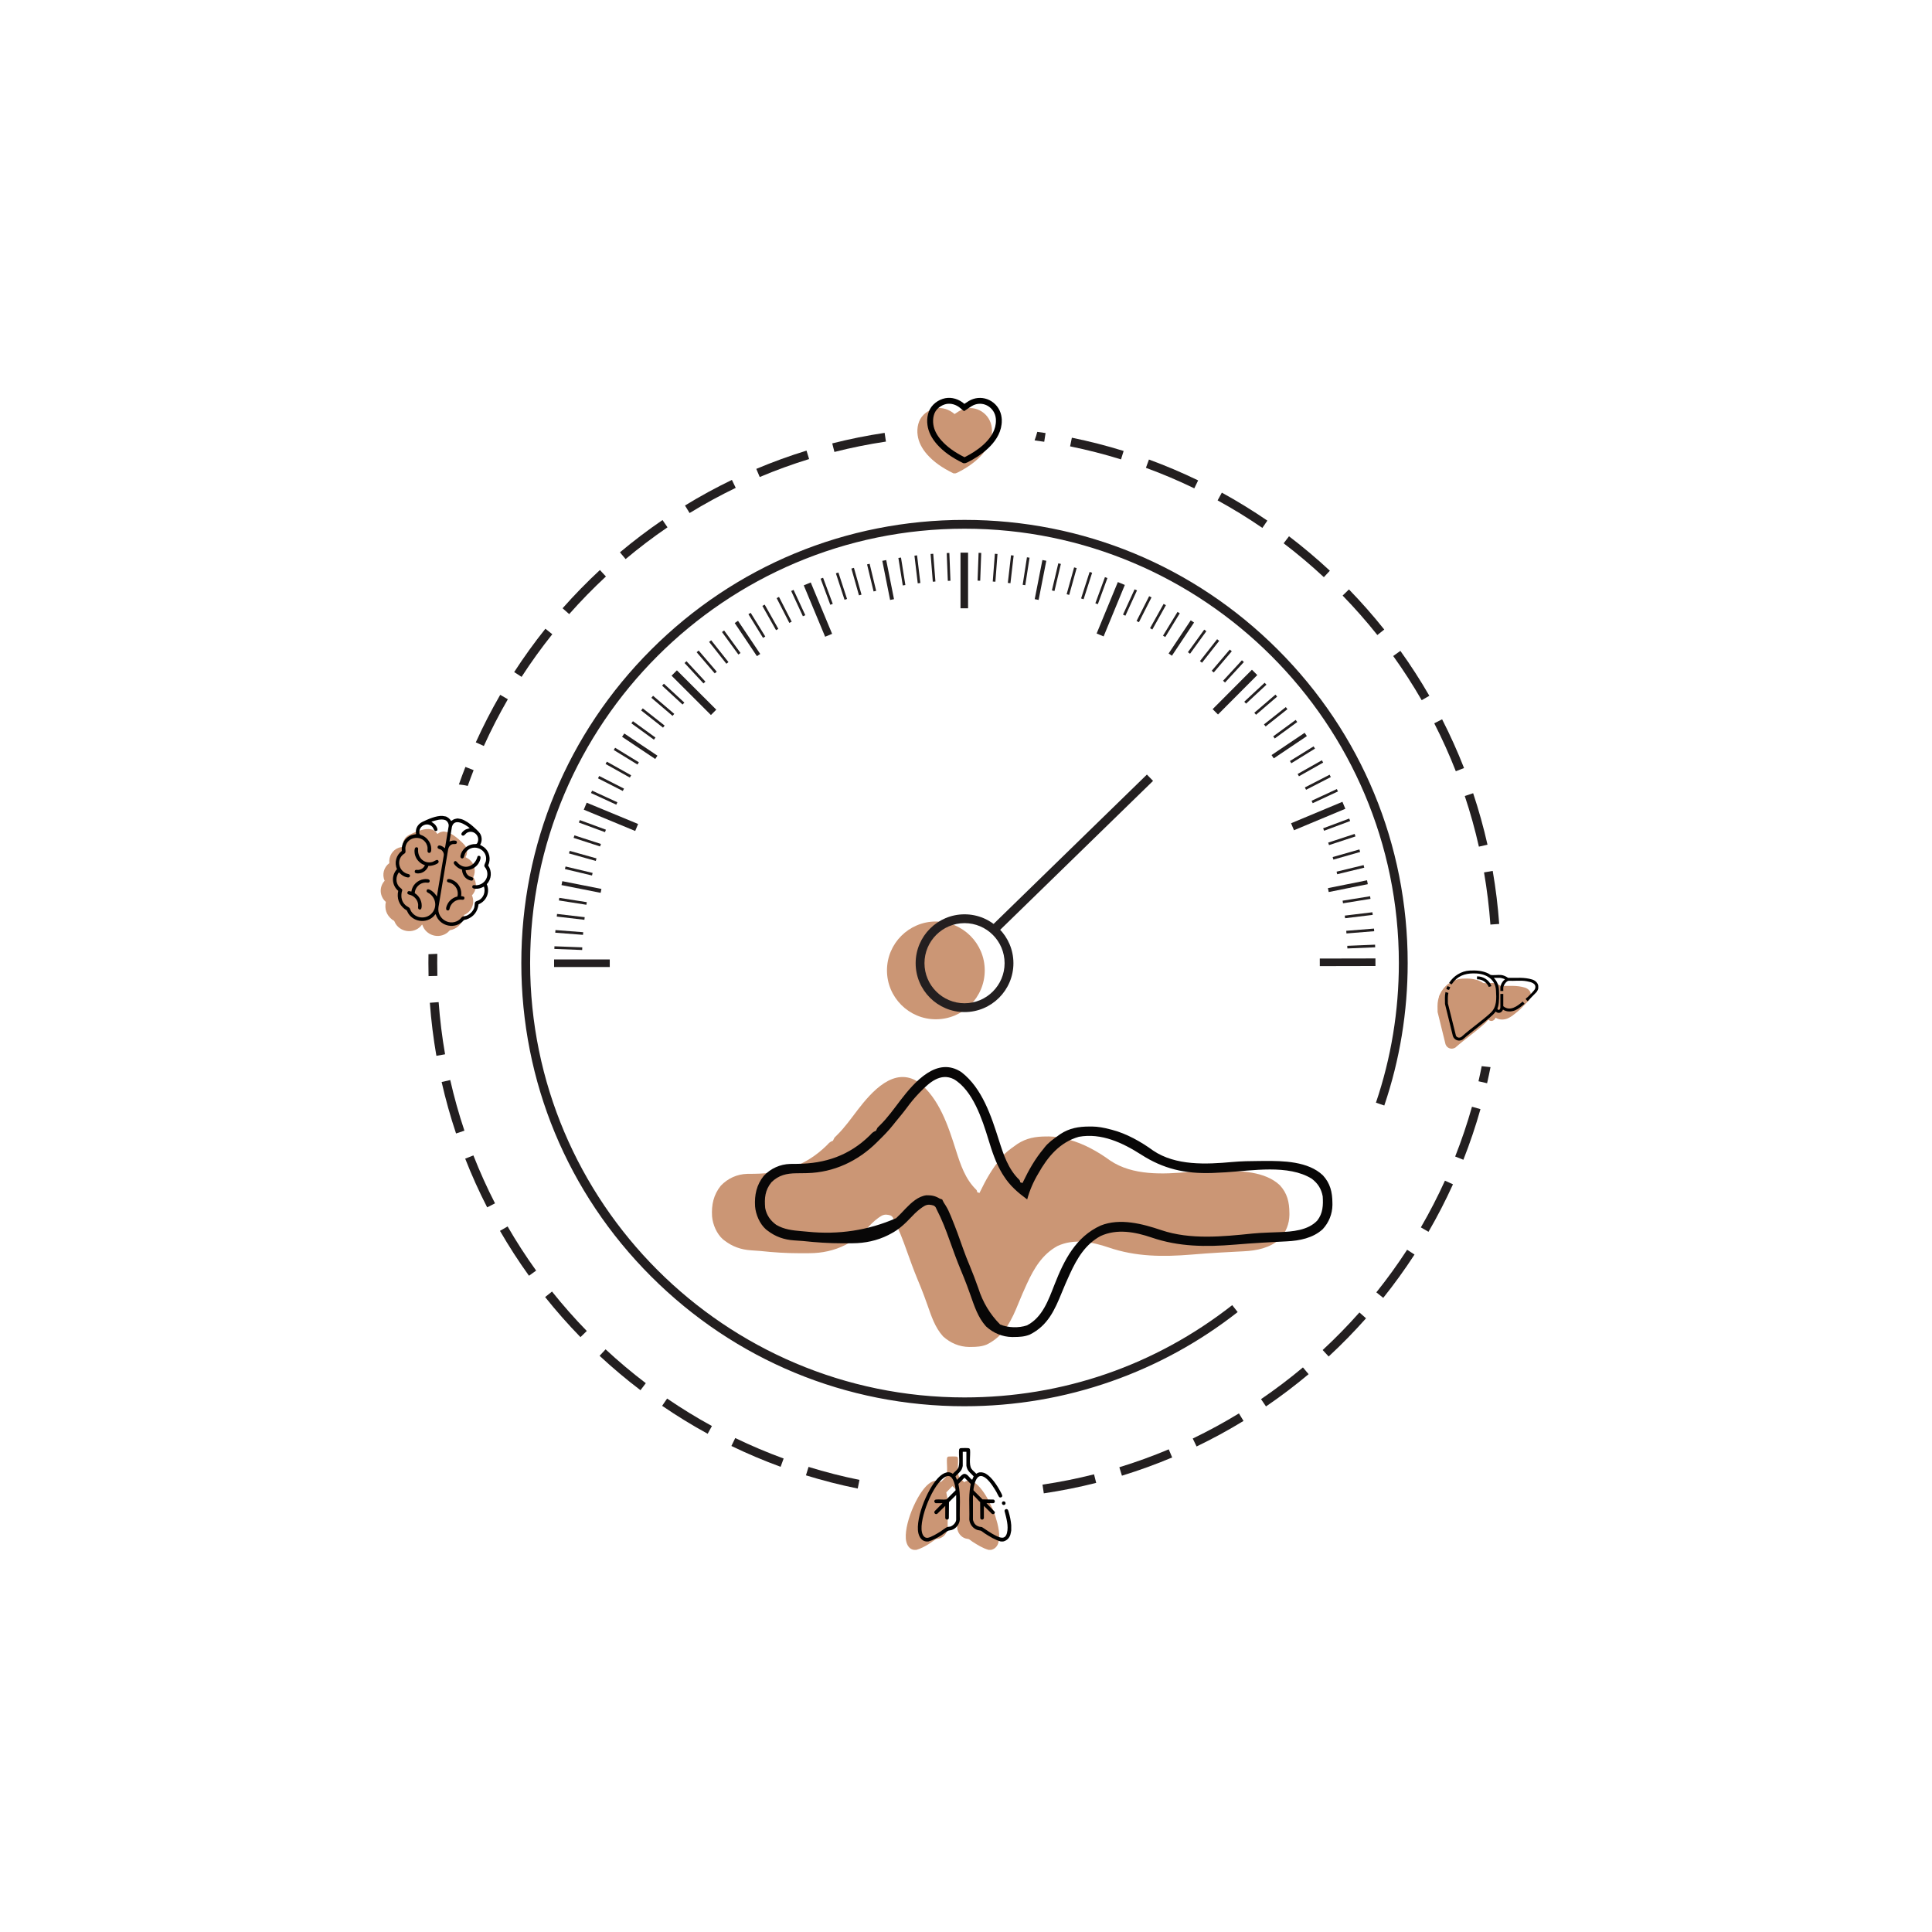 <?xml version="1.0" encoding="UTF-8"?><svg id="Layer_1" xmlns="http://www.w3.org/2000/svg" viewBox="0 0 2363 2363"><defs><style>.cls-1{fill:#080707;}.cls-2{fill:#231f20;}.cls-3{fill:#cb9675;}</style></defs><path class="cls-3" d="M1764.71,1217.23l-1.33,3.24c-.57.4-2.59-.72-3.33-.82-.29-.41.95-3.14,1.32-3.67l3.35,1.25Z"/><path class="cls-3" d="M1872.39,1215.67c-.49-3.83-3.83-6.65-7.31-7.74-9.78-3.06-19.48-1.87-29.58-2.07-2.54-1.74-5.62-3.25-8.73-3.53-3.33-.31-9.93.63-12.63-.08-.5-.13-1.94-1.28-2.61-1.62-6.99-3.54-15.33-4.13-23.09-3.68-10.17.59-19.7,6.53-25.07,15.06,0,0-3.19,4.94-4.46,11.26-1.04,4.77-.63,9.69-.61,14.55l9.69,39.36c1.77,5.05,7.49,6.92,12.04,4.11,11.6-10.3,25.15-19.47,36.51-29.93,1.41-1.3,2.62-2.73,3.8-4.23,3.24,3.03,7.44,1.5,8.92-2.45,4.21,2.96,10.14,2.87,14.76.93,4.21-1.77,8.12-5.13,11.66-7.98l3.69-3.21,11.03-11.26c.78-1.03,1.85-3.09,2.01-4.34.09-.7.09-2.42,0-3.12Z"/><path class="cls-3" d="M1212.15,1846.64c3.32-.77,3.97,3.84,1.24,4.36-3.03.58-3.7-3.8-1.24-4.36Z"/><path class="cls-3" d="M1218.8,1859.29c-.13-.41-.27-.93-.44-1.42-2.57-9.98-7.45-18.85-7.45-18.85h0c-.42-1.33-1.55-3.34-2-4.18-.5-.95-1.07-1.99-1.7-3.1-4.32-7.5-11.63-17.83-18.79-20.1-3.21-1.03-6.37-.9-9.09,1.24-1.81-2.03-4.5-3.96-5.99-6.22-3.37-5.11-.94-16.76-1.69-23.06-.11-.94-.62-1.76-1.56-2.01-1.24-.32-8.22-.28-9.71-.11-1.24.15-1.97.87-2.12,2.12-.71,5.97,1.52,17.9-1.37,22.71-1.41,2.34-4.51,4.46-6.31,6.57-6.59-4.87-13.94.67-18.51,5.61-3.17,3.42-6.37,8.02-9.37,13.27-1.86,3.27-3.65,6.79-5.29,10.45-6.07,13.5-10.24,28.76-9.52,39.49.4,6.04,3.19,13.1,10.03,13.93.9.11,1.97-.08,2.89,0,5.5-1.54,10.53-4.31,15.37-7.26,2.24-1.37,7.02-5.2,9-5.94.9-.34,2.56-.39,3.72-.73,5.56-1.63,9.87-7.14,10.27-12.92-.56-14.47,1.42-29.27-1.79-43.48l7.5-7.68,7.66,7.68c-.58,2.58-.98,5.18-1.27,7.79-.39,3.57-.56,7.17-.6,10.78-.11,8.3.38,16.65.07,24.91.47,5.84,4.61,11.26,10.27,12.92,1.16.34,2.82.39,3.73.73,1.08.4,3.56,2.5,4.76,3.26,6.17,3.94,12.5,7.92,19.6,9.94h3.12c4.31-.98,7.34-3.96,8.7-8.13.56-1.71.71-3.5,1.11-5.24v-6.47c-.3-4.79-1.75-11.84-3.23-16.5Z"/><path class="cls-3" d="M528.8,1014.67c2.64,1.24,4.56,2.8,6.09,5.29,1.36-.56,2.22-1.54,3.65-2.1,1.34-.52,2.64-.57,4.01-.89,1.33.32,2.87.34,4.17.7,4.59,1.26,10.53,5.5,14.08,8.67,2.27,2.03,7.06,6.25,8.51,8.63,2.46,4.02,2.56,9.38.05,13.39,1.5.99,3.13,1.66,4.57,2.78,6.63,5.15,8.5,14.16,4.97,21.74,4.73,6.82,4.14,16.25-1.66,22.25,4.16,9.42-.3,20.16-9.79,23.98-1.07,8.76-5.98,15.06-14.23,17.94-.87.3-2.11.33-2.77.66s-2.08,2.05-2.85,2.68c-10.65,8.66-26.87,3.8-31-9.2l-.48-.24c-7.9,11.05-24.95,10.44-32.26-1.11-.55-.88-1.36-3.07-1.91-3.61-.51-.51-1.57-.88-2.26-1.42-6.97-5.46-9.62-12.96-7.76-21.71-7.73-6.7-8.45-18.31-1.44-25.86-3.52-7.56-1.02-16.66,5.69-21.57-.86-8.31,3.84-16.22,11.79-18.93,1.72-.59,3.48-.69,5.23-1.14-1.28-6.31,1.88-11.84,7.58-14.57,6.58-3.16,16.46-7.54,23.83-7.06l4.17.7Z"/><path class="cls-3" d="M1168.52,578.99h-2.2l-.75-.36c-13.51-6.58-23.79-13.97-31.43-22.59-6.71-7.57-10.66-15.5-11.74-23.56l-.35-3.35v-.24c.02-.44.01-.88,0-1.32-.01-.64-.02-1.27,0-1.91.22-4.74,1.45-9.35,3.48-12.99,4.25-7.63,13.04-13.09,21.88-13.59h.2s2.81.02,2.81.02l2.8.35c4.19.74,8.15,2.41,11.78,4.98.9.64,1.74,1.32,2.55,1.99.2-.14.39-.27.59-.41,3.08-2.11,6.26-4.3,10.15-5.57,7.58-2.48,15.77-1.43,22.46,2.88,6.91,4.44,11.39,11.71,12.31,19.93.03.25.05.52.06.78,0,.13,0,.27.03.4l.11.43v.38s-.03,3.82-.03,3.82l-.23,2.48c-2.83,24.08-28.97,39.88-40.08,45.55l-.43.22c-1.01.53-2.17,1.12-3.47,1.53l-.52.16Z"/><path class="cls-3" d="M1144.63,1246.67c-32.97,0-59.79-26.82-59.79-59.79s26.82-59.79,59.79-59.79,59.79,26.82,59.79,59.79-26.82,59.79-59.79,59.79Z"/><path class="cls-3" d="M1123.46,1323.62c25.36,19.68,36.4,53.87,45.75,83.31,5.51,17.3,11.33,35.1,24.75,48.1q1.18,1.23,1.18,3.14c.94.31,1.89.63,2.86.95.24-.51.49-1.02.74-1.54,7.06-14.61,14.54-27.94,25.01-40.42q.65-.86,1.31-1.73c4.6-5.9,10.77-10.17,16.81-14.48.79-.57,1.58-1.13,2.39-1.71,11.18-7.34,22.35-9.2,35.46-9.25,1.06,0,2.13-.01,3.22-.02,7.6.12,14.54,1.4,21.87,3.36.81.2,1.61.4,2.45.61,17.77,4.56,35.89,14.74,50.58,25.5,27.63,18.64,64.83,16.84,96.65,13.94,11.05-.99,22.06-1.2,33.15-1.24,1.94,0,3.88-.02,5.82-.04,23.46-.2,53.91.4,71.96,17.59,9.02,9.81,11.51,20.53,11.62,33.52,0,.88.02,1.76.03,2.67-.14,11.12-4.3,21.45-11.86,29.64-11.76,10.88-28.42,14.17-43.88,14.9-.99.05-1.97.11-2.99.16-2.11.11-4.22.22-6.33.33-5.57.28-11.13.59-16.69.9q-1.67.09-3.38.19c-11.55.65-23.09,1.53-34.62,2.47-34.81,2.85-67.96,2.73-101.35-8.7-20.1-6.88-42.53-11.09-62.59-1.79-18.52,10.15-28.61,27.19-37.19,45.78-.3.65-.6,1.3-.91,1.98-3.16,6.88-6.17,13.81-9.01,20.83-8.84,21.78-17.31,40.89-39.3,51.88-6.28,2.58-12.37,2.92-19.08,2.98-.83,0-1.66.02-2.52.03-11.97-.16-23.08-4.86-31.94-12.96-10.07-11.17-14.38-25.08-19.31-38.98-1.06-2.96-2.14-5.92-3.22-8.88-.26-.72-.52-1.44-.8-2.18-2.35-6.38-4.95-12.64-7.55-18.92-4.92-11.89-9.33-23.94-13.62-36.06-4.6-12.98-9.45-25.67-15.82-37.91-.32-.71-.65-1.42-.98-2.15q-.84-1.87-3.07-2.86c-3.91-1.07-6.58-1.53-10.38.22-6.47,3.7-11.33,8.29-16.43,13.7-7.76,8.18-15.3,15.47-25.41,20.65-.98.53-1.95,1.05-2.96,1.59-13.71,6.88-28.4,9.96-43.65,10.04-.79,0-1.58.01-2.39.02-2.56.02-5.12.02-7.68.02-.88,0-1.76,0-2.66,0-16.04,0-31.8-1.05-47.73-2.77-3.71-.35-7.4-.58-11.12-.78-12.12-.77-22.82-4.5-32.48-11.95-.62-.48-1.25-.95-1.89-1.44-7.64-6.69-12.54-18.13-13.37-28.12-.85-13.98,1.73-26.35,10.67-37.49,8.52-9.01,19.98-14.17,32.3-14.52,2.8-.06,5.61-.07,8.41-.08,34.48-.26,63.94-10.28,88.81-34.69.82-.86,1.64-1.72,2.49-2.6q2.28-2.17,5.14-3.12c.67-1.25,1.3-2.53,1.91-3.81q1.34-1.46,2.92-2.92c9.5-9.24,17.37-20.47,25.43-30.98,16.81-21.84,44.62-54.04,74.5-33.89Z"/><path class="cls-2" d="M1179.67,1719.97c-144.79,0-280.91-56.38-383.29-158.76-102.38-102.38-158.76-238.5-158.76-383.29s56.38-280.91,158.76-383.29,238.5-158.76,383.29-158.76,280.91,56.38,383.29,158.76c102.38,102.38,158.76,238.5,158.76,383.29,0,59.64-9.62,118.26-28.61,174.22l-10.22-3.47c18.6-54.84,28.03-112.3,28.03-170.76,0-292.94-238.33-531.27-531.27-531.27s-531.27,238.33-531.27,531.27,238.33,531.27,531.27,531.27c120,0,233.23-39.03,327.46-112.89l6.66,8.49c-46.68,36.59-98.6,65.07-154.31,84.65-57.64,20.26-118.13,30.53-179.8,30.53Z"/><path class="cls-2" d="M816.41,644.96l-6.09-8.91c-17.92,12.24-35.44,25.53-52.07,39.5l6.93,8.26c16.37-13.74,33.6-26.81,51.23-38.85Z"/><path class="cls-2" d="M675.5,775.71l-8.42-6.73c-13.56,16.97-26.42,34.81-38.21,53.02l9.06,5.87c11.6-17.92,24.24-35.46,37.57-52.16Z"/><path class="cls-2" d="M989.61,561.46l-3.17-10.32c-20.75,6.39-41.42,13.91-61.43,22.35l4.2,9.94c19.68-8.3,40-15.69,60.4-21.97Z"/><path class="cls-2" d="M1374.29,551.57c-20.72-6.43-42.02-11.88-63.31-16.21l-2.15,10.57c20.94,4.26,41.89,9.62,62.26,15.95l3.2-10.31Z"/><path class="cls-2" d="M899.86,596.69l-4.69-9.72c-19.54,9.43-38.84,19.96-57.38,31.31l5.64,9.2c18.23-11.16,37.21-21.52,56.43-30.79Z"/><path class="cls-2" d="M568.97,1417.12c7.92,20.2,16.96,40.25,26.88,59.58l9.6-4.92c-9.75-19.01-18.65-38.73-26.44-58.6l-10.04,3.94Z"/><path class="cls-2" d="M536.5,1225.7l-10.76.78c1.59,21.7,4.28,43.52,8,64.86l10.63-1.86c-3.66-20.99-6.31-42.45-7.87-63.78Z"/><path class="cls-2" d="M621.15,855.25l-9.34-5.41c-10.88,18.81-20.94,38.36-29.87,58.12l9.83,4.45c8.79-19.44,18.67-38.67,29.38-57.16Z"/><path class="cls-2" d="M572.07,961.25c2.31-6.48,4.71-12.92,7.21-19.29l-10.04-3.95c-2.79,7.08-5.45,14.25-8,21.47,3.65.36,7.29.85,10.83,1.77Z"/><path class="cls-2" d="M534.86,1166.6c-3.6.17-7.2.36-10.8.48-.06,3.61-.09,7.23-.09,10.83,0,5.28.06,10.64.19,15.94l10.78-.26c-.12-5.21-.18-10.49-.18-15.68,0-3.76.04-7.54.1-11.31Z"/><path class="cls-2" d="M540.16,1323.39c4.8,21.18,10.73,42.35,17.63,62.94l10.23-3.43c-6.78-20.24-12.62-41.06-17.33-61.9l-10.53,2.39Z"/><path class="cls-2" d="M1819.34,1033.14c-4.78-21.19-10.68-42.37-17.56-62.96l-10.23,3.41c6.76,20.25,12.57,41.08,17.26,61.92l10.53-2.37Z"/><path class="cls-2" d="M1822.89,1130.83l10.76-.78c-1.56-21.69-4.23-43.51-7.93-64.86l-10.63,1.84c3.64,21,6.26,42.46,7.8,63.8Z"/><path class="cls-2" d="M1790.64,939.37c-7.9-20.22-16.93-40.27-26.82-59.61l-9.6,4.91c9.73,19.02,18.6,38.74,26.37,58.63l10.05-3.93Z"/><path class="cls-2" d="M1693.06,769.98c-13.51-16.99-28.04-33.5-43.18-49.07l-7.73,7.52c14.89,15.32,29.18,31.56,42.47,48.26l8.44-6.71Z"/><path class="cls-2" d="M1550.09,636.78c-17.91-12.28-36.64-23.8-55.67-34.23l-5.18,9.46c18.71,10.26,37.13,21.58,54.75,33.67l6.1-8.9Z"/><path class="cls-2" d="M1626.53,698.04c-15.89-14.8-32.7-28.97-49.97-42.12l-6.54,8.58c16.99,12.94,33.52,26.88,49.16,41.44l7.35-7.9Z"/><path class="cls-2" d="M1465.42,587.58c-19.55-9.48-39.79-18.07-60.16-25.53l-3.71,10.13c20.03,7.33,39.94,15.78,59.17,25.11l4.7-9.71Z"/><path class="cls-2" d="M1748.2,851c-10.84-18.8-22.75-37.28-35.42-54.93l-8.77,6.29c12.46,17.36,24.18,35.54,34.84,54.03l9.35-5.39Z"/><path class="cls-2" d="M1617.74,1651.21l7.33,7.91c15.94-14.75,31.31-30.47,45.7-46.72l-8.08-7.15c-14.15,15.99-29.28,31.45-44.95,45.96Z"/><path class="cls-2" d="M1458.84,1759.44l4.68,9.72c19.55-9.41,38.87-19.91,57.41-31.24l-5.62-9.21c-18.24,11.14-37.24,21.48-56.47,30.73Z"/><path class="cls-2" d="M1542.35,1711.26l6.07,8.92c17.93-12.22,35.46-25.49,52.12-39.44l-6.93-8.27c-16.38,13.72-33.63,26.77-51.26,38.79Z"/><path class="cls-2" d="M1369.05,1794.57l3.17,10.32c20.75-6.37,41.42-13.86,61.44-22.28l-4.18-9.95c-19.69,8.28-40.02,15.65-60.43,21.91Z"/><path class="cls-2" d="M1683.39,1580.66l8.43,6.75c13.58-16.97,26.45-34.8,38.26-52.99l-9.05-5.87c-11.62,17.89-24.28,35.42-37.64,52.11Z"/><path class="cls-2" d="M1275.07,1815.82l1.58,10.67c21.5-3.19,43.06-7.49,64.08-12.81l-2.64-10.46c-20.67,5.23-41.88,9.46-63.02,12.6Z"/><path class="cls-2" d="M1737.83,1501.19l9.34,5.41c10.9-18.79,20.97-38.33,29.94-58.09l-9.83-4.45c-8.81,19.42-18.72,38.65-29.45,57.13Z"/><path class="cls-2" d="M1812.25,1304.01c-1.23,6.19-2.53,12.35-3.93,18.47l10.52,2.41c1.49-6.52,2.88-13.1,4.18-19.7-3.59-.33-7.18-.77-10.77-1.18Z"/><path class="cls-2" d="M1779.8,1414.52l10.04,3.96c7.96-20.19,15-41.02,20.9-61.92l-10.38-2.93c-5.81,20.55-12.73,41.03-20.56,60.89Z"/><path class="cls-2" d="M733.74,697.19c-15.91,14.76-31.27,30.5-45.65,46.77l8.09,7.15c14.14-16.01,29.25-31.49,44.9-46.02l-7.34-7.9Z"/><path class="cls-2" d="M809.84,1719.44c17.93,12.27,36.68,23.77,55.71,34.18l5.18-9.47c-18.73-10.24-37.16-21.55-54.79-33.61l-6.1,8.9Z"/><path class="cls-2" d="M733.34,1658.27c15.9,14.78,32.73,28.94,50.02,42.07l6.52-8.59c-17-12.92-33.55-26.84-49.19-41.39l-7.35,7.91Z"/><path class="cls-2" d="M611.51,1505.44c10.85,18.8,22.79,37.27,35.47,54.9l8.76-6.3c-12.48-17.34-24.22-35.51-34.89-53.99l-9.34,5.39Z"/><path class="cls-2" d="M666.73,1586.41c13.53,16.97,28.08,33.46,43.23,49.02l7.73-7.53c-14.91-15.3-29.21-31.52-42.53-48.22l-8.43,6.73Z"/><path class="cls-2" d="M985.74,1804.46c20.74,6.41,42.04,11.84,63.32,16.14l2.14-10.57c-20.93-4.23-41.88-9.57-62.28-15.88l-3.18,10.31Z"/><path class="cls-2" d="M1017.91,542.31l2.65,10.46c20.67-5.25,41.88-9.51,63.01-12.66l-1.59-10.68c-21.49,3.22-43.05,7.55-64.07,12.88Z"/><path class="cls-2" d="M1268.67,528.2c-.92,3.54-2.01,7.03-3.28,10.45,3.94.52,7.88,1.07,11.79,1.67l1.62-10.67c-3.37-.51-6.75-.99-10.13-1.45Z"/><path class="cls-2" d="M894.57,1768.55c19.56,9.46,39.81,18.03,60.19,25.47l3.7-10.13c-20.04-7.32-39.96-15.75-59.19-25.05l-4.7,9.71Z"/><path class="cls-2" d="M1179.71,1237.87c-32.97,0-59.79-26.82-59.79-59.79s26.82-59.79,59.79-59.79,59.79,26.82,59.79,59.79-26.82,59.79-59.79,59.79ZM1179.71,1129.08c-27.02,0-49,21.98-49,49s21.98,49,49,49,49-21.98,49-49-21.98-49-49-49Z"/><rect class="cls-2" x="1177.69" y="1038.72" width="266.65" height="10.79" transform="translate(-356.63 1211.17) rotate(-44.25)"/><path d="M1180.52,566.54h-2.2l-.75-.36c-13.51-6.58-23.79-13.97-31.43-22.59-6.71-7.57-10.66-15.5-11.74-23.56l-.35-3.35v-.24c.02-.44.01-.88,0-1.32-.01-.64-.02-1.27,0-1.91.22-4.74,1.45-9.35,3.48-12.99,4.25-7.63,13.04-13.09,21.88-13.59h.2s2.81.02,2.81.02l2.8.35c4.19.74,8.15,2.41,11.78,4.98.9.64,1.74,1.32,2.55,1.99.2-.14.39-.27.59-.41,3.08-2.11,6.26-4.3,10.15-5.57,7.58-2.48,15.77-1.43,22.46,2.88,6.91,4.44,11.39,11.71,12.31,19.93.03.25.05.52.06.78,0,.13,0,.27.03.4l.11.43v.38s-.03,3.82-.03,3.82l-.23,2.48c-2.83,24.08-28.97,39.88-40.08,45.55l-.43.22c-1.01.53-2.17,1.12-3.47,1.53l-.52.16ZM1141.27,516.42l.28,2.76c.87,6.51,4.23,13.15,9.98,19.63,6.81,7.68,16.04,14.36,28.17,20.39.48-.21.99-.47,1.51-.75l.46-.24c10.08-5.15,33.78-19.35,36.2-39.9l.21-2.22v-2.97c-.07-.45-.09-.86-.11-1.17,0-.12-.01-.24-.02-.36-.68-6.06-3.98-11.41-9.06-14.68-4.94-3.18-10.74-3.92-16.34-2.09-2.91.95-5.54,2.75-8.31,4.66-.98.67-1.96,1.34-2.95,1.98l-2.19,1.41-2.02-1.64c-.47-.38-.93-.77-1.39-1.16-.96-.81-1.87-1.57-2.81-2.23-2.73-1.93-5.68-3.19-8.78-3.75l-2.3-.28h-2.05c-6.24.39-12.91,4.54-15.9,9.91-1.5,2.68-2.41,6.17-2.58,9.82-.02.48,0,.96,0,1.44,0,.49.02.97,0,1.45Z"/><rect class="cls-2" x="1614.23" y="1172.3" width="68.07" height="9.25" transform="translate(-2.47 3.47) rotate(-.12)"/><rect class="cls-2" x="1624.2" y="1081.33" width="48.78" height="4.87" transform="translate(-181.08 345.72) rotate(-11.35)"/><rect class="cls-2" x="1578.26" y="993.33" width="68.07" height="9.25" transform="translate(-260.09 698.63) rotate(-22.67)"/><rect class="cls-2" x="1647.87" y="1156.12" width="34.04" height="3.23" transform="translate(-46.26 69.54) rotate(-2.36)"/><rect class="cls-2" x="1646.69" y="1137" width="34.04" height="3.23" transform="translate(-86.18 137.49) rotate(-4.61)"/><rect class="cls-2" x="1644.78" y="1117.94" width="34.04" height="3.23" transform="translate(-122.08 206.99) rotate(-6.88)"/><rect class="cls-2" x="1642.12" y="1098.96" width="34.04" height="3.23" transform="translate(-153.86 277.76) rotate(-9.15)"/><rect class="cls-2" x="1634.68" y="1061.98" width="34.04" height="3.23" transform="translate(-204.15 419.26) rotate(-13.63)"/><rect class="cls-2" x="1629.77" y="1043.45" width="34.04" height="3.23" transform="translate(-223.42 491.54) rotate(-15.91)"/><rect class="cls-2" x="1624.16" y="1025.13" width="34.04" height="3.23" transform="translate(-238.51 563.69) rotate(-18.19)"/><rect class="cls-2" x="1617.82" y="1007.04" width="34.04" height="3.23" transform="translate(-249.51 635.39) rotate(-20.47)"/><rect class="cls-2" x="1552.41" y="909.39" width="48.78" height="4.87" transform="translate(-240.48 1035.18) rotate(-33.92)"/><rect class="cls-2" x="1603.27" y="972.24" width="34.04" height="3.23" transform="translate(-259.57 774.23) rotate(-24.95)"/><rect class="cls-2" x="1594.82" y="955.04" width="34.04" height="3.23" transform="translate(-259.07 842.99) rotate(-27.21)"/><rect class="cls-2" x="1585.73" y="938.17" width="34.04" height="3.23" transform="translate(-254.98 910.31) rotate(-29.48)"/><rect class="cls-2" x="1575.99" y="921.68" width="34.04" height="3.23" transform="translate(-247.47 976.02) rotate(-31.74)"/><rect class="cls-2" x="1554.92" y="890.4" width="34.04" height="3.23" transform="translate(-223.47 1099.82) rotate(-36.18)"/><rect class="cls-2" x="1543.3" y="875.16" width="34.04" height="3.23" transform="translate(-206.97 1159.67) rotate(-38.43)"/><rect class="cls-2" x="1531.1" y="860.4" width="34.04" height="3.23" transform="translate(-187.83 1217.29) rotate(-40.68)"/><rect class="cls-2" x="1518.35" y="846.11" width="34.04" height="3.23" transform="translate(-166.24 1272.6) rotate(-42.92)"/><rect class="cls-2" x="1476.41" y="841.82" width="68.07" height="9.25" transform="translate(-155.29 1318.94) rotate(-45.1)"/><rect class="cls-2" x="1420.44" y="777.88" width="48.78" height="4.87" transform="translate(-5.98 1549.44) rotate(-56.3)"/><rect class="cls-2" x="1491.61" y="819.52" width="34.04" height="3.23" transform="translate(-117.43 1374.45) rotate(-47.35)"/><rect class="cls-2" x="1477.28" y="806.8" width="34.04" height="3.23" transform="translate(-89.8 1422.49) rotate(-49.6)"/><rect class="cls-2" x="1462.43" y="794.7" width="34.04" height="3.23" transform="translate(-60.59 1468) rotate(-51.86)"/><rect class="cls-2" x="1447.14" y="783.16" width="34.04" height="3.23" transform="translate(-29.92 1510.96) rotate(-54.11)"/><rect class="cls-2" x="1415.74" y="762.26" width="34.04" height="3.23" transform="translate(33.79 1588) rotate(-58.57)"/><rect class="cls-2" x="1399.21" y="752.57" width="34.04" height="3.23" transform="translate(67.48 1623.31) rotate(-60.83)"/><rect class="cls-2" x="1382.29" y="743.58" width="34.04" height="3.23" transform="translate(101.75 1656.09) rotate(-63.11)"/><rect class="cls-2" x="1365.03" y="735.26" width="34.04" height="3.23" transform="translate(136.44 1686.35) rotate(-65.38)"/><rect class="cls-2" x="1324.51" y="740.56" width="68.07" height="9.25" transform="translate(151.69 1717) rotate(-67.59)"/><rect class="cls-2" x="1248.17" y="706.86" width="48.78" height="4.87" transform="translate(331.61 1821.55) rotate(-78.9)"/><rect class="cls-2" x="1330.14" y="720.9" width="34.04" height="3.23" transform="translate(205.08 1738.65) rotate(-69.87)"/><rect class="cls-2" x="1312.03" y="714.65" width="34.04" height="3.23" transform="translate(239.84 1761.75) rotate(-72.15)"/><rect class="cls-2" x="1293.67" y="709.15" width="34.04" height="3.23" transform="translate(274.23 1782.61) rotate(-74.43)"/><rect class="cls-2" x="1275.11" y="704.37" width="34.04" height="3.23" transform="translate(307.75 1800.99) rotate(-76.7)"/><rect class="cls-2" x="1238.09" y="697.14" width="34.04" height="3.23" transform="translate(371.89 1831.66) rotate(-81.17)"/><rect class="cls-2" x="1219.11" y="694.54" width="34.04" height="3.23" transform="translate(402.8 1844.29) rotate(-83.41)"/><rect class="cls-2" x="1200.04" y="692.75" width="34.04" height="3.23" transform="translate(432.45 1855.3) rotate(-85.65)"/><rect class="cls-2" x="1180.93" y="691.64" width="34.04" height="3.23" transform="translate(461 1864.83) rotate(-87.89)"/><rect class="cls-2" x="1174.78" y="675.93" width="9.25" height="68.07"/><rect class="cls-2" x="1083.81" y="685.11" width="4.87" height="48.78" transform="translate(-117.67 225.87) rotate(-11.27)"/><rect class="cls-2" x="1158.63" y="676.29" width="3.23" height="34.04" transform="translate(-26.59 46.56) rotate(-2.27)"/><rect class="cls-2" x="1139.51" y="677.45" width="3.23" height="34.04" transform="translate(-51.25 92.22) rotate(-4.53)"/><rect class="cls-2" x="1120.44" y="679.33" width="3.23" height="34.04" transform="translate(-74.45 137.53) rotate(-6.79)"/><rect class="cls-2" x="1101.46" y="681.97" width="3.23" height="34.04" transform="translate(-96.31 182.43) rotate(-9.06)"/><rect class="cls-2" x="1064.47" y="689.35" width="3.23" height="34.04" transform="translate(-135.78 269.33) rotate(-13.54)"/><rect class="cls-2" x="1045.93" y="694.23" width="3.23" height="34.04" transform="translate(-154.25 312.61) rotate(-15.82)"/><rect class="cls-2" x="1027.6" y="699.8" width="3.23" height="34.04" transform="translate(-171.8 355.31) rotate(-18.1)"/><rect class="cls-2" x="1009.51" y="706.13" width="3.23" height="34.04" transform="translate(-188.55 397.42) rotate(-20.38)"/><rect class="cls-2" x="995.76" y="711.63" width="9.25" height="68.07" transform="translate(-209.66 441.41) rotate(-22.59)"/><rect class="cls-2" x="911.77" y="756.63" width="4.87" height="48.78" transform="translate(-280.05 641.31) rotate(-33.84)"/><rect class="cls-2" x="974.68" y="720.62" width="3.23" height="34.04" transform="translate(-219.63 478.76) rotate(-24.86)"/><rect class="cls-2" x="957.47" y="729.04" width="3.23" height="34.04" transform="translate(-234.67 519.35) rotate(-27.13)"/><rect class="cls-2" x="940.59" y="738.1" width="3.23" height="34.04" transform="translate(-249.31 559.57) rotate(-29.39)"/><rect class="cls-2" x="924.08" y="747.83" width="3.23" height="34.04" transform="translate(-263.66 599.51) rotate(-31.65)"/><rect class="cls-2" x="892.76" y="768.84" width="3.23" height="34.04" transform="translate(-291.27 677.63) rotate(-36.09)"/><rect class="cls-2" x="877.52" y="780.44" width="3.23" height="34.04" transform="translate(-305.09 717.33) rotate(-38.34)"/><rect class="cls-2" x="862.73" y="792.62" width="3.23" height="34.04" transform="translate(-318.81 757.18) rotate(-40.59)"/><rect class="cls-2" x="848.41" y="805.34" width="3.23" height="34.04" transform="translate(-332.43 797.29) rotate(-42.84)"/><rect class="cls-2" x="844.1" y="813.25" width="9.25" height="68.07" transform="translate(-350.54 848.64) rotate(-45.02)"/><rect class="cls-2" x="780.06" y="888.41" width="4.87" height="48.78" transform="translate(-411.29 1055.58) rotate(-56.22)"/><rect class="cls-2" x="821.79" y="832.05" width="3.23" height="34.04" transform="translate(-359 877.68) rotate(-47.27)"/><rect class="cls-2" x="809.06" y="846.36" width="3.23" height="34.04" transform="translate(-372.32 919.43) rotate(-49.52)"/><rect class="cls-2" x="796.93" y="861.19" width="3.23" height="34.04" transform="translate(-385.47 962.01) rotate(-51.77)"/><rect class="cls-2" x="785.36" y="876.46" width="3.23" height="34.04" transform="translate(-398.39 1005.51) rotate(-54.03)"/><rect class="cls-2" x="764.42" y="907.82" width="3.23" height="34.04" transform="translate(-422.84 1094.34) rotate(-58.48)"/><rect class="cls-2" x="754.7" y="924.34" width="3.23" height="34.04" transform="translate(-434.58 1141.22) rotate(-60.75)"/><rect class="cls-2" x="745.69" y="941.25" width="3.23" height="34.04" transform="translate(-445.71 1189.48) rotate(-63.02)"/><rect class="cls-2" x="737.34" y="958.5" width="3.23" height="34.04" transform="translate(-456.12 1239.1) rotate(-65.29)"/><rect class="cls-2" x="742.61" y="965" width="9.25" height="68.07" transform="translate(-461.71 1307.1) rotate(-67.5)"/><rect class="cls-2" x="708.78" y="1060.57" width="4.87" height="48.78" transform="translate(-491.09 1572.23) rotate(-78.82)"/><rect class="cls-2" x="722.93" y="993.36" width="3.23" height="34.04" transform="translate(-473.98 1341.09) rotate(-69.78)"/><rect class="cls-2" x="716.64" y="1011.47" width="3.23" height="34.04" transform="translate(-481.46 1395.04) rotate(-72.06)"/><rect class="cls-2" x="711.12" y="1029.82" width="3.23" height="34.04" transform="translate(-487.63 1450.55) rotate(-74.34)"/><rect class="cls-2" x="706.31" y="1048.37" width="3.23" height="34.04" transform="translate(-492.4 1507.47) rotate(-76.62)"/><rect class="cls-2" x="699.03" y="1085.38" width="3.23" height="34.04" transform="translate(-497.07 1623.61) rotate(-81.08)"/><rect class="cls-2" x="696.41" y="1104.35" width="3.23" height="34.04" transform="translate(-496.81 1684.47) rotate(-83.33)"/><rect class="cls-2" x="694.58" y="1123.42" width="3.23" height="34.04" transform="translate(-494.59 1746.5) rotate(-85.57)"/><rect class="cls-2" x="693.44" y="1142.53" width="3.23" height="34.04" transform="translate(-490.39 1809.47) rotate(-87.79)"/><rect class="cls-2" x="677.71" y="1173.49" width="68.07" height="9.25"/><path class="cls-1" d="M1176.07,1311.47c25.36,19.68,36.4,53.87,45.75,83.31,5.51,17.3,11.33,35.1,24.75,48.1q1.18,1.23,1.18,3.14c.94.31,1.89.63,2.86.95.24-.51.49-1.02.74-1.54,7.06-14.61,14.54-27.94,25.01-40.42q.65-.86,1.31-1.73c4.6-5.9,10.77-10.17,16.81-14.48.79-.57,1.58-1.13,2.39-1.71,11.18-7.34,22.35-9.2,35.46-9.25,1.06,0,2.13-.01,3.22-.02,7.6.12,14.54,1.4,21.87,3.36.81.2,1.61.4,2.45.61,17.77,4.56,35.89,14.74,50.58,25.5,27.63,18.64,64.83,16.84,96.65,13.94,11.05-.99,22.06-1.2,33.15-1.24,1.94,0,3.88-.02,5.82-.04,23.46-.2,53.91.4,71.96,17.59,9.02,9.81,11.51,20.53,11.62,33.52,0,.88.02,1.76.03,2.67-.14,11.12-4.3,21.45-11.86,29.64-11.76,10.88-28.42,14.17-43.88,14.9-.99.05-1.97.11-2.99.16-2.11.11-4.22.22-6.33.33-5.57.28-11.13.59-16.69.9q-1.67.09-3.38.19c-11.55.65-23.09,1.53-34.62,2.47-34.81,2.85-67.96,2.73-101.35-8.7-20.1-6.88-42.53-11.09-62.59-1.79-18.52,10.15-28.61,27.19-37.19,45.78-.3.65-.6,1.3-.91,1.98-3.16,6.88-6.17,13.81-9.01,20.83-8.84,21.78-17.31,40.89-39.3,51.88-6.28,2.58-12.37,2.92-19.08,2.98-.83,0-1.66.02-2.52.03-11.97-.16-23.08-4.86-31.94-12.96-10.07-11.17-14.38-25.08-19.31-38.98-1.06-2.96-2.14-5.92-3.22-8.88-.26-.72-.52-1.44-.8-2.18-2.35-6.38-4.95-12.64-7.55-18.92-4.92-11.89-9.33-23.94-13.62-36.06-4.6-12.98-9.45-25.67-15.82-37.91-.32-.71-.65-1.42-.98-2.15q-.84-1.87-3.07-2.86c-3.91-1.07-6.58-1.53-10.38.22-6.47,3.7-11.33,8.29-16.43,13.7-7.76,8.18-15.3,15.47-25.41,20.65-.98.53-1.95,1.05-2.96,1.59-13.71,6.88-28.4,9.96-43.65,10.04-.79,0-1.58.01-2.39.02-2.56.02-5.12.02-7.68.02-.88,0-1.76,0-2.66,0-16.04,0-31.8-1.05-47.73-2.77-3.71-.35-7.4-.58-11.12-.78-12.12-.77-22.82-4.5-32.48-11.95-.62-.48-1.25-.95-1.89-1.44-7.64-6.69-12.54-18.13-13.37-28.12-.85-13.98,1.73-26.35,10.67-37.49,8.52-9.01,19.98-14.17,32.3-14.52,2.8-.06,5.61-.07,8.41-.08,34.48-.26,63.94-10.28,88.81-34.69.82-.86,1.64-1.72,2.49-2.6q2.28-2.17,5.14-3.12c.67-1.25,1.3-2.53,1.91-3.81q1.34-1.46,2.92-2.92c9.5-9.24,17.37-20.47,25.43-30.98,16.81-21.84,44.62-54.04,74.5-33.89ZM1125.67,1335.39c-.47.48-.94.96-1.42,1.45-5.59,5.76-10.58,11.84-15.32,18.32-4.21,5.71-8.79,11.13-13.29,16.61-1.27,1.56-2.52,3.13-3.77,4.7-5.18,6.49-10.8,12.26-16.74,18.05-.8.81-1.61,1.61-2.44,2.44-23.14,23.1-52.86,37.11-85.66,37.86-.71.02-1.42.03-2.16.05-3.58.08-7.17.12-10.75.13-11.96.09-21.86,2.34-30.61,11.02-7.88,9.71-8.68,19.4-7.63,31.47,1.62,8.69,6.36,15.41,13.51,20.56,9.65,5.74,19.99,6.83,30.95,7.77,2.38.2,4.77.42,7.15.64q57.31,5.87,108.61-16.57c4.14-3.86,8-7.97,11.88-12.08,6.72-6.94,15.13-14.71,25.15-15.9,6.57-.09,10.77.78,16.37,4.14.94.31,1.89.63,2.86.95q.99,1.75,1.91,3.81c.75,1.19,1.51,2.37,2.28,3.55,2.47,3.91,4.32,7.91,6.06,12.19.32.77.64,1.54.97,2.33,5.2,12.68,9.96,25.54,14.41,38.5,2.39,6.95,5.18,13.72,7.99,20.5,3.77,9.12,7.27,18.29,10.55,27.6q8.14,25.75,26.64,44.41c9.35,4.19,23.07,4.53,32.78,1.19,19.11-9.62,26.54-31.47,33.83-50.03,11.78-29.97,25.9-58.22,56.45-72.12,23.67-9.44,51.15-2.11,74.21,5.66,35.31,11.91,75.01,7.9,111.57,4.13,5.88-.57,11.76-.88,17.66-1.12.83-.04,1.66-.07,2.51-.11,4.16-.18,8.32-.34,12.48-.47,15.69-.59,35.13-2.02,46.49-14.21,6.91-8.81,7.36-18.81,6.62-29.62-1.7-9.22-5.92-15.8-13.34-21.48-28.57-17.79-73.14-9.87-105.04-7.9-5.04.31-10.09.58-15.13.77-.75.03-1.49.05-2.26.08-32.63,1.02-59.01-4.95-86.3-22.49-22.61-14.47-48.72-26.79-76.22-21.76-23.25,6.61-38.07,24.49-49.46,44.75q-9.17,15.26-13.69,31.84c-11.18-8.24-21.15-16.71-28.61-28.61-.61-.95-1.21-1.89-1.84-2.86-7.93-13.04-12.63-27.54-17.05-42.08-7.41-24.24-18.97-59.9-42.26-73.54-16.27-8.18-29.98,4.22-40.9,15.49Z"/><path d="M545.52,998.67c2.71,1.27,4.69,2.88,6.26,5.44,1.39-.58,2.29-1.59,3.75-2.16,1.38-.54,2.72-.59,4.13-.92,1.37.33,2.96.35,4.29.72,4.72,1.29,10.83,5.65,14.48,8.91,2.33,2.09,7.26,6.43,8.75,8.88,2.52,4.13,2.63,9.64.05,13.77,1.55,1.02,3.22,1.71,4.7,2.86,6.82,5.3,8.74,14.56,5.12,22.35,4.87,7.02,4.26,16.71-1.7,22.88,4.28,9.69-.31,20.73-10.07,24.66-1.1,9.01-6.15,15.49-14.64,18.45-.9.31-2.17.34-2.85.68s-2.13,2.11-2.93,2.76c-10.95,8.9-27.63,3.91-31.88-9.46l-.49-.24c-8.13,11.37-25.66,10.74-33.18-1.14-.57-.9-1.4-3.16-1.96-3.72-.53-.53-1.62-.9-2.32-1.46-7.17-5.61-9.89-13.33-7.98-22.33-7.95-6.9-8.69-18.83-1.48-26.6-3.62-7.77-1.04-17.14,5.85-22.19-.89-8.54,3.95-16.68,12.12-19.47,1.77-.6,3.58-.7,5.38-1.17-1.31-6.49,1.94-12.18,7.79-14.98,6.77-3.25,16.93-7.75,24.51-7.26l4.29.72ZM534.33,1096.49l8.44-50.38c.42-2.52-1.25-5.63-3.45-6.88-1.01-.57-3.5-1.04-3.91-1.94-.76-1.65.46-3.41,2.27-3.24,2.45.23,4.61,2.02,6.55,3.35l4.51-26.9c.47-2.82-1.5-6.42-4.19-7.47-5.03-1.95-12.07.46-16.96,1.98l3.58,2.67c1.67,1.17,5.8,7.35,2.76,8.6-3.02,1.24-3.38-3-4.97-4.8-5.44-6.18-15.66-2.43-16.11,5.71-.24,4.32,1.35,3.54,4.28,4.96,6.63,3.21,11.23,10.82,10.24,18.28-.52,3.91-4.36,3.17-4.49.74-.15-2.79.5-4.17-.53-7.18-4.67-13.62-24.67-11.49-26.52,2.45-.25,1.91.52,4.96-.08,6.41-.37.89-2.27,1.82-3.08,2.55-7.72,7.01-4.94,19.2,4.5,22.99,1.54.62,4.56.56,4.25,2.99-.4,3.18-4.93,1.43-6.81.61-2.63-1.14-4.78-3.04-6.73-5.09-3.9,5.23-4.12,12.5.17,17.56.8.95,3.37,2.69,3.67,3.41.62,1.49-.17,2.11-.39,3.35-1.12,6.23-.08,11.83,4.86,16.12,1.26,1.1,3.94,2.28,4.75,3.28.59.74,1.1,2.63,1.72,3.67,5.27,8.91,17.67,10.56,24.99,3.23,7.22-7.23,5.89-18.69-2.27-24.54-1.13-.81-3.82-1.54-3.63-3.42.36-3.66,4.48-1.17,6.07-.1,2.72,1.82,4.79,4.3,6.52,7.03ZM552.77,1011.18l-3.03,18.06c1.31-.35,2.36-.92,3.77-1.11,1.83-.25,5.8-.43,5.31,2.5-.41,2.44-3.39,1.49-5.12,1.82-3.04.59-4.92,3.36-5.55,6.25l-11.84,70.72c-2.3,14.7,14.91,24.71,26.33,14.79.88-.77,2-2.42,2.84-2.88,1.19-.65,3.82-.82,5.41-1.46,3.94-1.59,7.88-5.57,9.11-9.68.61-2.04.43-3.91.75-5.78.4-2.37,3.46-2.44,5.29-3.52,5.71-3.38,7.86-10.34,5.88-16.54-2.51,1.31-5.16,2.4-8.02,2.62-2.15.17-7.5.25-6.1-3.24.73-1.83,3.36-.93,4.85-1,10.16-.51,16.76-11.12,11.75-20.27-.52-.95-2.02-2.45-2.08-3.41-.09-1.57,1.63-4.2,2.01-6.09,2.79-13.78-15.42-22.32-24.27-10.96-1.96,2.51-1.8,4.03-2.84,6.61-.91,2.25-4.79,1.7-4-2.17,1.5-7.38,8.33-13.08,15.64-13.95,3.22-.38,4.47.87,5.66-3.29,2.23-7.83-6.21-14.71-13.37-10.64-2.09,1.18-3.81,5.08-6.26,2.92-2.47-2.17,3.45-6.67,5.41-7.23l4.26-1.35c-5.37-4.6-18.73-12.88-21.78-1.71Z"/><path d="M569.59,1064.23c-.03,3.16,1.84,6.04,4.58,7.52,1.8.98,5.57,1.08,4.61,3.95-.77,2.3-3.69,1.16-5.29.54-5.22-2.03-8.16-7.23-8.46-12.65-2.93-.87-5.48-2.41-7.63-4.56-1.23-1.23-3.4-3.28-1.93-5.09,1.88-2.33,3.84,1.01,4.93,2.07,8.3,8.05,19.36,3.58,23.05-6.48.46-1.24.39-3,2.46-2.79,4.03.41.47,7.48-.7,9.31-3.37,5.25-9.37,8.41-15.62,8.2Z"/><path d="M564,1096.01c1.37.26,4,.18,4.05,2.11.1,3.35-3.17,2.16-5.1,2.19-5.66.1-10.59,4.01-12.57,9.19-.46,1.21-.47,4.03-2.44,4.07-4.18.08-1.57-5.94-.53-7.93,2.4-4.61,7-8.05,12.06-9.13,1.78-7.01-1.87-13.99-8.59-16.6-1.41-.55-4.38-.51-4.22-2.79.31-4.34,7.65-.52,9.57.76,5.98,3.97,8.87,11.08,7.77,18.14Z"/><path d="M524.03,1058.97c-1.67,5.17-6.71,9.09-12.17,9.29-1.81.06-5.03.01-4.59-2.65.41-2.48,2.67-1.5,4.21-1.62,3.68-.27,6.77-2.34,8.22-5.77-7.12-2.2-12.45-8.91-12.71-16.4-.07-1.85-.09-6.01,2.76-5.54,2.31.39,1.55,2.63,1.57,4.01.12,9.43,7.93,16.53,17.46,13.96,1.69-.45,5.01-2.88,6.3-2.44,1.2.41,1.75,1.89,1.24,3.02-1.05,2.35-9.65,4.81-12.28,4.14Z"/><path d="M507.27,1092.43c5.14,3.09,8.57,9.14,8.51,15.17-.02,1.75-.07,5.27-2.68,4.82s-1.51-3.78-1.62-5.75c-.3-5.22-3.95-9.88-8.76-11.77-1.77-.69-5.14-.74-4.4-3.52s4.58-.73,4.83-.9c.95-7.8,7.59-14.17,15.32-15.16,2.07-.26,7.47-.68,7.09,2.42-.35,2.78-3.31,1.63-5.26,1.71-6.9.26-12.78,6.04-13.02,12.98Z"/><path d="M1881.43,1205.81c.09.7.09,2.42,0,3.12-.16,1.25-1.24,3.31-2.01,4.34l-11.03,11.26c-.17,0-2.16-2.28-2.24-2.45-.11-.21-.11-.23,0-.44.37-.71,2.27-2.03,2.92-2.67,1.88-1.85,7.7-7.53,8.42-9.64,2.31-6.79-5.49-8.33-10.31-9.21-7.1-1.29-14.95-.18-22.18-.54-2.87.45-6.37,5.82-6.37,8.57v3.9h-3.57v-4.57c0-.43.49-2.15.66-2.68.83-2.62,2.72-5.26,4.91-6.9-.39-.42-.93-.58-1.44-.78-.9-.37-3.36-1.11-4.24-1.11h-7.91c3.9,4.07,5.92,8.71,6.25,14.37.34,5.78.46,15.02-.92,20.5-.33,1.31-1.66,3.21-.07,4.12s2.76-1.25,2.76-2.54v-16.83h3.57v15.05c8.24,6.88,17.24-.1,23.74-5.68l2.33,2.75c-3.53,2.84-7.44,6.21-11.66,7.98-4.62,1.94-10.54,2.03-14.76-.93-1.47,3.96-5.67,5.48-8.92,2.45-1.18,1.5-2.39,2.93-3.8,4.23-11.35,10.46-24.9,19.63-36.51,29.93-4.55,2.81-10.27.94-12.04-4.11l-9.69-39.36c-.01-4.85-.42-9.78.61-14.55l3.54,1.02c-.92,4.22-.64,8.57-.58,12.86l9.89,39.61c1.47,2.57,4.76,2.93,6.98,1.01,11.18-10.08,24.36-18.91,35.36-29.07,7.85-7.25,7.13-17.55,6.58-27.55-.73-13.33-11.57-19.95-23.97-20.62-10.59-.57-20.06,1.3-27.33,9.48-.53.59-2.82,3.94-3.19,3.88l-2.82-1.87c5.37-8.53,14.9-14.47,25.07-15.06,7.75-.45,16.09.15,23.09,3.68.67.34,2.11,1.49,2.61,1.62,2.7.72,9.29-.22,12.63.08,3.11.29,6.19,1.79,8.73,3.53,10.1.21,19.8-.99,29.58,2.07,3.47,1.09,6.82,3.9,7.31,7.74Z"/><path d="M1806.52,1194.21c7.58-.23,15.19,4.69,17.63,11.9l-3.22,1.01c-2.61-5.7-8-9.52-14.41-9.35v-3.57Z"/><path d="M1773.75,1207.37l-1.33,3.24c-.57.4-2.59-.72-3.33-.82-.29-.41.95-3.14,1.32-3.67l3.35,1.25Z"/><path d="M1233.59,1849c-.29-.9-.58-2.35-1.37-2.86-1.61-1.04-3.44-.01-3.61,1.86,2.14,8.28,5.21,18.39,3.02,26.91-2.17,8.41-8.15,6.11-13.99,3.19-5.83-2.91-11.17-6.81-16.63-10.35-3.82-.3-7.29-1.44-9.41-4.85-.56-.91-1.6-3.41-1.6-4.42v-29.76c.39-.1.45.16.67.33,1.5,1.15,2.95,2.77,4.4,4.38,1.23,1.36,2.46,2.7,3.73,3.76l.17,19.68c.33,1.66,2.51,2.29,3.73,1.15.13-.12.68-1.04.68-1.1v-15.05l9.82,9.69c1.8,1.07,4.01-.21,3.51-2.4l-10.21-10.63h8.58c.07,0,.98-.55,1.11-.68,1.1-1.19.53-3.17-.94-3.73l-13.56-.26-.6-.6-10.3-10.34c-.02-.06-.04-.12-.06-.19-.24-1.03.3-3.5.49-4.5.98-5.15,3.64-15.04,10.75-12.52,5.54,1.96,11.22,10.02,14.91,16.06.72,1.17,1.37,2.27,1.92,3.23.71,1.24,2.78,5.89,3.69,6.34,1.42.7,3.18-.12,3.37-1.68.12-1.02-1.59-4.03-2.16-5.11-.5-.95-1.07-1.99-1.7-3.1-4.32-7.5-11.63-17.83-18.79-20.1-3.21-1.03-6.37-.9-9.09,1.24-1.81-2.03-4.5-3.96-5.99-6.22-3.37-5.11-.94-16.76-1.69-23.06-.11-.94-.62-1.76-1.56-2.01-1.24-.32-8.22-.28-9.71-.11-1.24.15-1.97.87-2.12,2.12-.71,5.97,1.52,17.9-1.37,22.71-1.41,2.34-4.51,4.46-6.31,6.57-6.59-4.87-13.94.67-18.51,5.61-3.17,3.42-6.37,8.02-9.37,13.27-1.86,3.27-3.65,6.79-5.29,10.45-6.07,13.5-10.24,28.76-9.52,39.49.4,6.04,3.19,13.1,10.03,13.93.9.11,1.97-.08,2.89,0,5.5-1.54,10.53-4.31,15.37-7.26,2.24-1.37,7.02-5.2,9-5.94.9-.34,2.56-.39,3.72-.73,5.56-1.63,9.87-7.14,10.27-12.92-.56-14.47,1.42-29.27-1.79-43.48l7.5-7.68,7.66,7.68c-.58,2.58-.98,5.18-1.27,7.79-.39,3.57-.56,7.17-.6,10.78-.11,8.3.38,16.65.07,24.91.47,5.84,4.61,11.26,10.27,12.92,1.16.34,2.82.39,3.73.73,1.08.4,3.56,2.5,4.76,3.26,6.17,3.94,12.5,7.92,19.6,9.94h3.12c4.31-.98,7.34-3.96,8.7-8.13.56-1.71.71-3.5,1.11-5.24v-6.47c-.3-4.79-1.75-11.84-3.23-16.5ZM1169.49,1858.7c0,3.48-4.07,7.64-7.35,8.48-1.22.31-2.62.17-3.66.57-1.99.78-6.05,4.09-8.18,5.42-3.42,2.14-12.2,7.56-15.93,7.72-5.57.24-7.04-6.26-7.25-10.58-.45-9.36,3.71-24.62,9.89-38.06,1.69-3.68,3.53-7.23,5.47-10.48,3.73-6.23,7.81-11.38,11.88-14.32,5.6-4.05,9.28-2.26,11.83,3.72,1.48,3.49,2.41,7.83,2.59,11.59l-11.16,11.14c-4.03.66-8.78-.31-12.77.16-1.85.22-2.79,2.09-1.56,3.58.17.2.95.89,1.12.89h8.36l-9.46,9.6c-1.74,2.24.96,4.94,3.2,3.2l9.61-9.46v15.05c0,.06.54.98.68,1.1,1.21,1.14,3.39.51,3.72-1.15l.17-19.68,8.8-8.7v30.21ZM1177.88,1803.1c-1.7.77-5.24,4.69-6.73,6.21-.32.33-.26.98-.65.45-.3-.42-1.94-3.79-1.87-4.07,2.67-3.17,6.41-5.47,7.94-9.46.27-.7.95-2.67.95-3.3v-17.27h4.46v17.05c0,.43.49,2.15.66,2.68,1.41,4.49,5.28,6.91,8.22,10.3l-1.75,4.08c-.34.09-.37-.09-.56-.22-3.13-2.18-5.99-8.56-10.67-6.45Z"/><path d="M1226.94,1836.34c3.32-.77,3.97,3.84,1.24,4.36-3.03.58-3.7-3.8-1.24-4.36Z"/></svg>